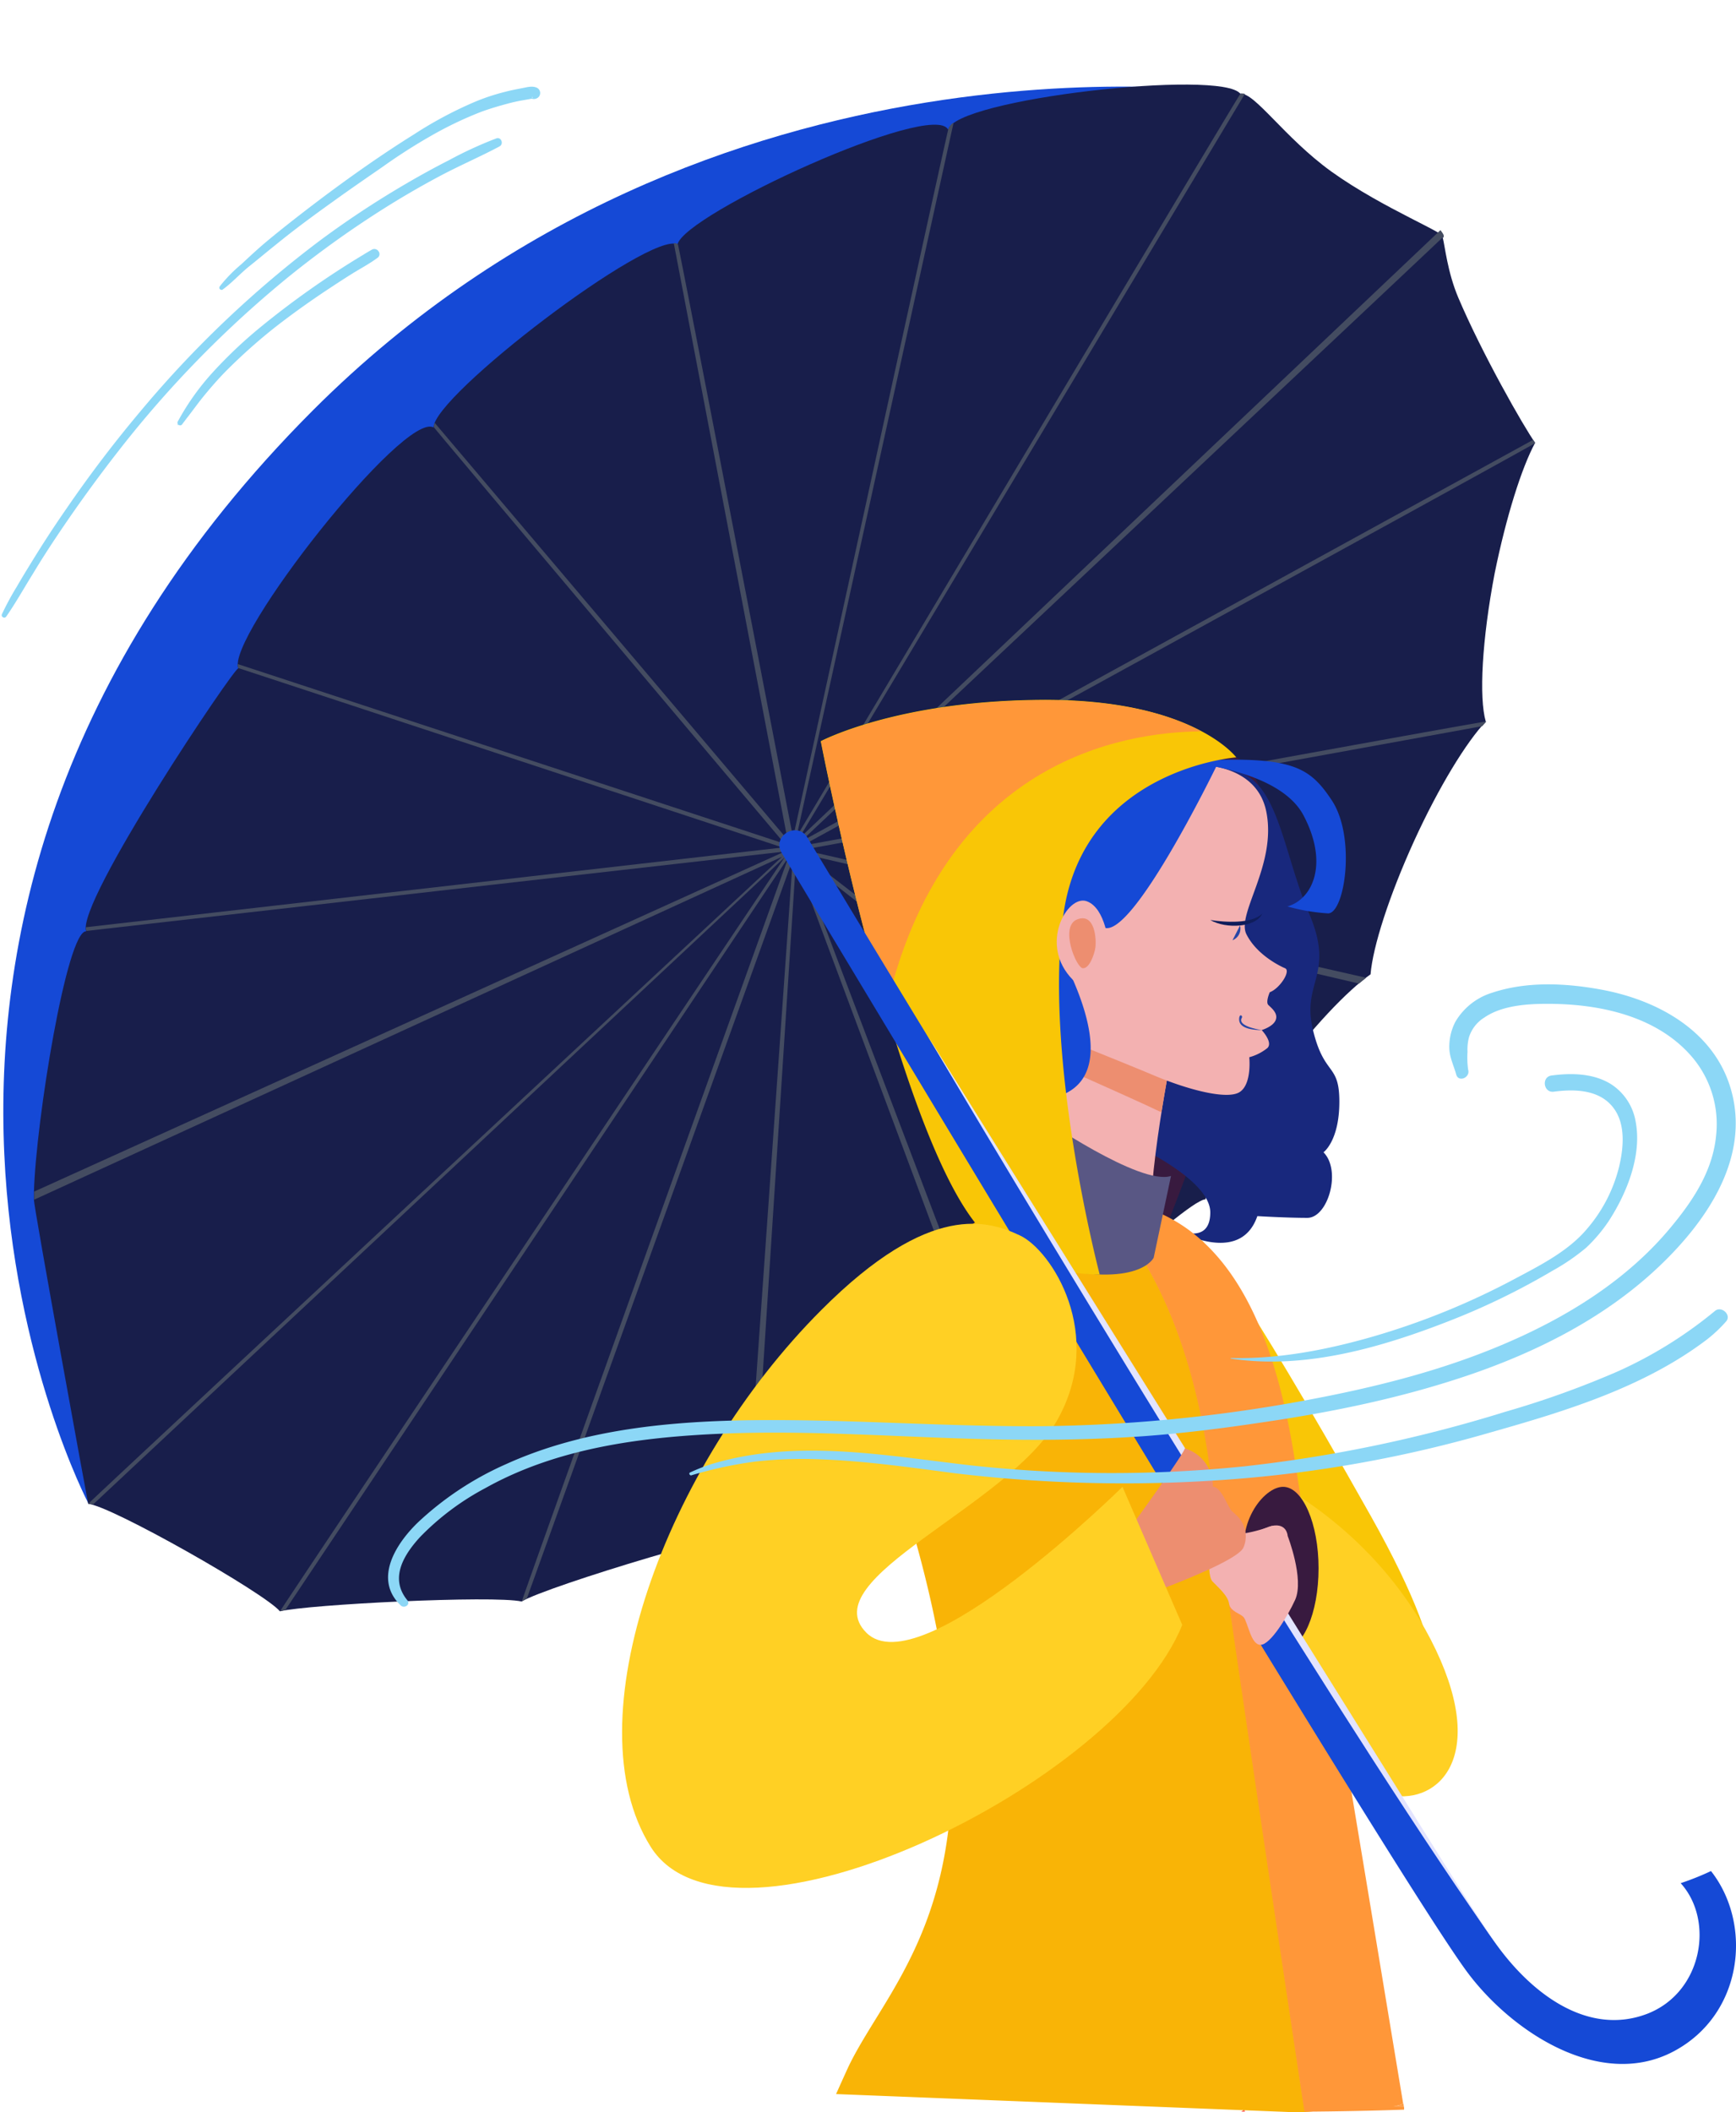 <svg xmlns="http://www.w3.org/2000/svg" width="501.127" height="609.407" viewBox="0 0 501.127 609.407"><g transform="translate(1.006 29.77)"><g transform="translate(-0.048 -5.365)"><path d="M429.784,701.8H428.7" transform="translate(-71.37 -116.923)" fill="#fd5e5a"/><path d="M428.7,701.667h1.084l-.167-.667Z" transform="translate(-71.37 -116.79)" fill="#fd5e5a"/><path d="M429.7,701.8" transform="translate(-71.536 -116.923)" fill="#fc7575"/><path d="M89.439,94.159C-61.847,245.529,24.59,409.652,24.59,409.652L357.17,2.8S204.384-20.7,89.439,94.159" transform="translate(-0.007 -0.234)" fill="#1549d6"/><path d="M443.954,103.461c-3.334-4.668-15.337-25.756-22.172-41.843-3.167-7.5-3.834-14.837-4.5-17.337,2.584-.667-17.087-8.252-32.174-19.088C371.6,15.44,362.935,2.27,358.85,2.77,353.6-4.4,276.164,4.27,274.5,13.189v-.083c-4.334-8.585-76.018,24.339-78.1,33.091-8.169-3.834-70.434,43.677-70.434,52.846-8.585-4.751-60.014,60.848-56.347,69.517-.667-1.084-46.928,67.683-43.927,75.852-5.585-.25-14.5,54.68-15.087,75.185v2.334c0,2.251,15.587,87.6,15.67,87.688,6.5.5,51.012,25.756,55.347,31.007,8.085-2,61.6-4.668,69.767-2.834,7.335-4.418,66.349-22.255,74.018-21.589,5.835-6.251,57.18-39.926,64.766-41.427,4.584-7.168,52.929-52.929,58.6-53.013,2.084-7.585,9.752-21.255,20.5-35.675,10.169-13.753,20.5-24.589,27.173-29.257.667-8,5.335-22.589,12.586-38.509,7.168-15.67,15.087-28.507,20.672-34.425-2-6.918-1.084-23.672,2.584-42.844,3.334-16.337,7.752-30.341,11.669-37.592" transform="translate(-1.77 -0.117)" fill="#181e4b"/><path d="M428.717,185.744c.417-.5.834-.917,1.167-1.334-.083-.333-197.547,35.842-197.547,35.842S443.721,104.558,443.971,104.058a8.786,8.786,0,0,1-.583-.917L231.836,219.169S417.3,44.793,417.3,44.71c.583-.167.333-.834-.667-2.084L231.336,218.335,360.2,3.283a6.309,6.309,0,0,0-1.25-.083c-.167-.25-128.2,214.468-128.2,214.468L276.1,11.619a3.158,3.158,0,0,0-1.5,1.917v-.083c-.167-.333-44.844,204.466-44.844,204.466S196.661,46.21,196.495,46.627a2.662,2.662,0,0,0-1.167-.25L228.169,218.5,126.311,98.223a3.345,3.345,0,0,0-.25,1.25c-.417-.25,101.274,120.2,101.274,120.2L69.464,167.823a2.649,2.649,0,0,0,.167,1.167c-.083-.083,157.121,51.762,157.121,51.762L25.62,243.758a2.462,2.462,0,0,0,.167,1.084c-.5,0,201.548-22.922,201.548-22.922L10.7,320.026v2.334l215.885-98.94S26.287,409.881,26.37,410.048c.417.083.917.167,1.334.25L227.335,223.586S81.55,440.888,81.717,441.055c.417-.083.917-.167,1.5-.333l145.2-217.136s-77.185,214.552-76.935,214.635c.333-.25.834-.417,1.417-.75l76.768-213.3L216,418.216c.75-.167,1.417-.333,2.084-.417l12.5-193.213,56.68,151.87c.667-.333,1.334-.583,1.834-.834L231.17,223.086l119.779,93.606c.25-.583.583-1.25.834-1.834L232.337,222.5l160.789,37.509c.75-.583,1.417-1.167,2.084-1.667L232.5,221.419Z" transform="translate(-1.787 -0.63)" fill="#444c61"/><path d="M415,400.1s9.836,10.252,48.928,79.769c51.429,91.522-19.338,55.763-19.338,55.763Z" transform="translate(-69.089 -66.7)" fill="#f9c606"/><path d="M386.826,374.927s53.68-125.613,23.922-144.285c-47.428-29.757-78.185,3.251-81.686,27.507-3.5,24.172,42.26,121.7,42.26,121.7Z" transform="translate(-54.752 -36.526)" fill="#381a3f"/><path d="M441.637,331.425c0-11.336-4.418-7.168-7.669-20.922s6.5-15.67-1.084-33.425C425.3,259.408,423.966,237.9,410.8,235.9L368.7,227.4a11.68,11.68,0,0,0-2.334.5c-6.335,1.584-24.006,8.085-28.84,31.508-5.918,28.674,8.419,71.517,24.506,76.352s42.344,17.171,42.344,27.59-11.336,4.334-11.336,4.334,19.671,11.92,24.923-3.251c0,0,8.419.5,14.42.5s9.919-13.67,4.668-18.921c-.083.083,4.584-3.167,4.584-14.587" transform="translate(-55.966 -37.952)" fill="#18287d"/><path d="M378.4,386.1Z" transform="translate(-62.997 -64.37)" fill="#f9b406"/><path d="M378.5,386.1Z" transform="translate(-63.013 -64.37)" fill="#f9b406"/><path d="M378.483,386.1Z" transform="translate(-62.997 -64.37)" fill="#f9b406"/><path d="M418.848,649.245c15.5.417,4.5-2.334,4.168-4.834-11.919-79.519-22.505-150.953-26.506-180.46-5.751-42.594-20.338-65.6-33.008-77.935h0c-13.42-.667-9.169-.5-17.337.167A36.836,36.836,0,0,0,315.323,409.1a7.059,7.059,0,0,0-.333,1.417l-3.5,73.684a3.67,3.67,0,0,0,.167,1.334c27.006,97.773-7,124.28-19.671,150.62-.5,1.084-1.75,3.834-3.584,7.919" transform="translate(-48.015 -64.285)" fill="#f9b406"/><path d="M446.4,701.9" transform="translate(-74.316 -116.94)" fill="#f9b406"/><path d="M484.417,699.75c0-.25-.083-.5-.083-.75a7.476,7.476,0,0,1-2.834.75Z" transform="translate(-80.159 -116.457)" fill="#ff9739"/><path d="M467.238,647.646h-3a7.079,7.079,0,0,0,2.834-.75c-13-78.352-23.922-144.951-28.757-169.624-3.5-18.088-7.5-88.688-58.514-91.189a3.418,3.418,0,0,1-.917-.083H378.3c12.67,12.336,27.257,35.342,33.008,77.935,4.084,30.091,15,103.858,27.257,185.295,9.586-.083,19.171-.25,28.757-.583A2.194,2.194,0,0,0,467.238,647.646Z" transform="translate(-62.98 -64.353)" fill="#ff9739"/><path d="M395.67,333.188s-8.585,43.177-5,53.93c3.584,10.836-36.509,9.669-38.593-2.751-2-12.42,21.839-70.767,21.839-70.767Z" transform="translate(-58.595 -52.301)" fill="#f3b1b1"/><path d="M376.552,313.6s-4.084,10-8.752,22.672c8.169,3.668,19.838,8.835,25.673,11.586a22.651,22.651,0,0,0,2.084.917c1.417-8.835,2.751-15.587,2.751-15.587Z" transform="translate(-61.232 -52.301)" fill="#ed8e70"/><path d="M400.347,235.145s19.755-1.75,22.839,13.587-8.669,29.424-5.751,35.342c2.917,5.835,9.419,9.086,11.169,9.836s-1.5,5.835-4.418,6.918c0,0-1.25,2.834-.417,3.668s2.834,2.334,2.167,4.251c-.667,2-4.084,3-4.084,3s3.334,3.5,1.667,5.168a14.258,14.258,0,0,1-5.251,2.667s.834,7.835-2.834,10.086-15-.75-24.673-4.834-34.842-14.087-34.842-14.087-23.422-91.105,44.427-75.6" transform="translate(-58.604 -38.945)" fill="#f3b1b1"/><path d="M428.748,323.051c-1.167,2.084,3.584,3.167,5.835,3.5-1.75,0-5.835-.167-6.5-2.417-.25-.834,0-2.167.583-1.75a.5.5,0,0,1,.083.667Z" transform="translate(-71.251 -53.75)" fill="#2846a6"/><path d="M427.867,291.2a3.587,3.587,0,0,1-2.167,4.251Z" transform="translate(-70.871 -48.572)" fill="#2846a6"/><path d="M418,288.934c4.251.667,11.919,1.167,15-1.834-1.834,4-10.419,4.5-15,1.834" transform="translate(-69.589 -47.89)" fill="#0f1d5b"/><path d="M356.834,357.4s28.924,20,37.842,17.087l-5,23.589s-4.251,9.086-31.258,2.417-1.584-43.094-1.584-43.094" transform="translate(-57.602 -59.592)" fill="#595784"/><path d="M406.4,234.3s29.174,1.5,36.592,15.587,2.5,24.256-4.668,26.256a55.918,55.918,0,0,0,11.753,2c4.834,0,8.085-22.005,1.084-32.591s-12.336-13-44.761-11.253" transform="translate(-67.658 -39.013)" fill="#1549d6"/><path d="M405.042,234.065s-25.923,53.43-33.258,46.178c-7.252-7.252-16.671-1.584-10.836,10s14,32.341,0,38.593c-14,6.168-41.843-54.013-28.09-74.268S370.034,222.4,382.7,225.313a81.434,81.434,0,0,1,22.339,8.752" transform="translate(-54.797 -37.531)" fill="#1549d6"/><path d="M363.619,378.89S347.2,316.542,353.2,274.7c6-41.76,49.845-45.011,49.845-45.011S390.709,213.1,348.116,213.1,283.1,225.02,283.1,225.02s24.923,128.781,50.6,144.7a53.805,53.805,0,0,0,29.924,9.169" transform="translate(-47.132 -35.571)" fill="#f9c606"/><path d="M348.216,213.2c-42.594,0-65.016,11.92-65.016,11.92s7.585,39.426,18.755,77.269c16.254-71.434,68.016-80.019,91.022-80.186-8.169-4.418-22.172-9-44.761-9" transform="translate(-47.149 -35.588)" fill="#ff9739"/><path d="M379.807,295.516s-.75-10.753-6.335-12.753-14,12.586-4,22.672c10.086,10.086,10.336-9.919,10.336-9.919" transform="translate(-60.736 -47.137)" fill="#f3b1b1"/><path d="M442.717,485.5,440.3,531.844s18,38.593,32.091,42.344,29.757-9.419,14.42-41.677S442.717,485.5,442.717,485.5" transform="translate(-73.301 -80.917)" fill="#ffd024"/><path d="M451.194,509.006c0,13-4.584,23.506-10.252,23.506s-5.5-9.086-10.252-23.506c-4.084-12.336,4.584-23.506,10.252-23.506s10.252,10.586,10.252,23.506" transform="translate(-71.525 -80.917)" fill="#381a3f"/><path d="M519.1,599.786c-16.254,6.085-32.008-4.751-42.76-19.255C458.506,556.526,342.979,370.4,276.88,260.372c-2.917-4.918-10.419-.5-7.418,4.418C335.644,374.9,449.338,563.444,467.342,587.7c12.836,17.254,38.426,34.092,59.6,22.839,20.088-10.669,22.839-36.675,10.753-52.013a79.814,79.814,0,0,1-8.752,3.5c9.836,10.836,6.251,31.674-9.836,37.759" transform="translate(-44.746 -43.083)" fill="#1549d6"/><path d="M484.856,592.23C446.514,538.884,356.492,391.182,319.9,329c41.093,65.766,151.036,241.975,143.951,230.639,6.835,10.919,13.67,21.922,21.005,32.591" transform="translate(-53.258 -54.865)" fill="#e3e4ff"/><path d="M415,500.014s2.417,6.335,11.336,8.085,9.086-9.169,9.086-9.169-11.336,4.168-12.836,1.417c-1.5-2.667-6-1.917-7.585-.333" transform="translate(-69.089 -83.094)" fill="#f3b1b1"/><path d="M440.268,501.893s4.834,12.42,2.167,18.421c-2.251,4.918-7.168,13-10,13s-3.584-6.418-4.918-8c-.917-1.084-3.834-1.584-4.168-3.918s-3.5-5-4.751-6.335c-1.25-1.25-1-6.085-1-6.085s13.837-9.086,18.171-10c4.334-.834,4.5,2.917,4.5,2.917" transform="translate(-69.518 -83.14)" fill="#f3b1b1"/><path d="M383.3,503.124s20.755-28.257,21.589-30.924a11.354,11.354,0,0,1,8.085,11.086s1.334-.5,3.5,3.584c2.167,4.168,1.667,3,3.167,4.5a8.224,8.224,0,0,1,2.167,9.419c-2,4.584-31.174,14.754-31.174,14.754Z" transform="translate(-63.812 -78.703)" fill="#ed8e70"/><path d="M329.16,397.825c-8.919-4.168-25.756-10.169-57.347,21.505C226.635,464.508,199.8,537.942,222.551,574.2S357.417,556.363,376,510.186l-17.254-39.843s-58.347,57.681-73.934,42.093,40.76-36.259,55.013-61.181c14.17-24.839-1.584-49.179-10.669-53.43" transform="translate(-35.679 -65.759)" fill="#ffd024"/><path d="M376.694,297.2c.333-2.417-.083-10.169-5.251-8.169s-.25,14.087,1.667,14.087c1.917.083,3.334-4.168,3.584-5.918" transform="translate(-61.457 -48.157)" fill="#ed8e70"/></g><g transform="translate(111.012 254.249)"><path d="M450.42,136.617c-4.418-17.671-21.255-27.006-38.092-30.007-10.086-1.834-21.172-2.334-31.007.917a18.663,18.663,0,0,0-10.753,8.419,15.561,15.561,0,0,0-1.75,6.668c-.167,3.251,1.167,5.585,2,8.585.667,2.334,4.168.834,3.417-1.5a25.956,25.956,0,0,1-.167-5.085,13.9,13.9,0,0,1,.417-4.168,10.3,10.3,0,0,1,4.5-5.751c4.835-3.334,11.92-3.918,17.754-3.918,15-.083,31.758,3.334,42.01,15.17a29.849,29.849,0,0,1,7.085,22.755c-.917,9.919-6.335,18.338-12.5,25.84-12.92,15.921-30.924,26.923-49.6,34.758-19.421,8.169-40.093,13-60.765,16.671a442.192,442.192,0,0,1-71.851,6.668c-27.507.167-54.93-2-82.353-1.75-24.339.25-49.762,2.5-72.184,12.67A90.52,90.52,0,0,0,71,260.48c-6.335,6.168-12.753,16.254-4.918,23.839,1.084,1.084,3-.25,1.917-1.5-5.168-6.335-1-13.086,3.751-18.254a75.717,75.717,0,0,1,18.838-14.087c20.588-11.5,44.677-14.67,67.933-15.67,27.09-1.167,54.263,1.25,81.353,1.667,13.753.25,27.59,0,41.343-1,11.169-.834,22.339-2.251,33.425-3.918,20.672-3,41.26-7.252,61.015-14.087,19.421-6.752,38.176-16.337,53.263-30.507,13.5-12.67,26.423-30.757,21.505-50.345" transform="translate(-62.462 -105.159)" fill="#8cd7f6"/><path d="M471.161,149.792a16.025,16.025,0,0,0-7.085-10.669c-5.085-3.167-11.419-3.251-17.171-2.5-3,.417-2.334,5.085.667,4.668,6.252-.834,13.587-.583,17.5,5.085,3.251,4.668,2.584,11.336,1.334,16.587a43.359,43.359,0,0,1-9.336,18c-5.5,6.5-13.753,10.586-21.088,14.5A212.987,212.987,0,0,1,395.56,211.89c-13.253,3.834-27.34,6.585-41.177,6.251-.083,0-.083,0-.083.083s0,.083.083.083c21.338,3.251,43.594-3.251,63.349-11a204.119,204.119,0,0,0,29.424-14.337,61.044,61.044,0,0,0,9.752-6.668,44.541,44.541,0,0,0,6.5-7.669c5.251-8.085,9.669-19,7.752-28.84" transform="translate(-111.044 -110.331)" fill="#8cd7f6"/><path d="M462.87,218.107a123.069,123.069,0,0,1-28.007,17.421A264.914,264.914,0,0,1,402.356,247.2a401.9,401.9,0,0,1-75.435,15.754,376.105,376.105,0,0,1-79.269-.333c-24.589-2.834-50.1-7.669-74.435-.333a49.869,49.869,0,0,0-6.168,2.417.358.358,0,0,0-.167.583c.083.167.333.333.5.25a118.143,118.143,0,0,1,18.671-4,123.911,123.911,0,0,1,19.255-.583c12.836.5,25.506,2.334,38.259,4A411,411,0,0,0,322,266.786a367.7,367.7,0,0,0,76.518-13.753c21.505-6.085,44.011-13,62.015-26.673a40.381,40.381,0,0,0,5.5-5.168c1.75-1.834-1.25-4.668-3.167-3.084" transform="translate(-79.83 -123.884)" fill="#8cd7f6"/></g><g transform="translate(-0.323 147.655) rotate(-60)"><path d="M189.129,56.295c-5.085-3.167-9.919-6.752-15-10-5-3.167-10.169-6.168-15.42-9a290.232,290.232,0,0,0-32.341-14.837,313.02,313.02,0,0,0-68.6-17.588c-9.5-1.334-19.088-2.334-28.59-3-4.751-.333-9.5-.583-14.337-.667C9.919,1.031,5,1.115.167.7.083.7,0,.615,0,.448A.179.179,0,0,1,.167.281a81.176,81.176,0,0,1,9-.25c3,0,6,.083,8.919.167,6,.167,11.92.5,17.838,1C47.761,2.115,59.431,3.615,71.1,5.7a310.26,310.26,0,0,1,67.766,20,268.942,268.942,0,0,1,26.423,13.17c4.251,2.417,8.419,4.918,12.5,7.585a112.392,112.392,0,0,1,12.253,8.669c.667.5-.167,1.584-.917,1.167" fill="#8cd7f6" stroke="#8cd7f6" stroke-width="1"/><path d="M.417,0h0" transform="translate(118.862 7.116)" fill="#8cd7f6" stroke="#8cd7f6" stroke-width="1"/><path d="M92.606,50.262c0-.333-.167-.25,0,0a7.289,7.289,0,0,0-.667-.834l-1.25-1.5c-.917-1.084-1.834-2.084-2.834-3.084-1.917-1.917-3.834-3.751-5.918-5.5a107.4,107.4,0,0,0-13.5-9.252,162.716,162.716,0,0,0-14.67-7.585c-5.085-2.417-10.169-4.834-15.337-7.168C32.008,12.42,25.589,9.586,19,7.085c-3.167-1.25-6.418-2.417-9.586-3.668C6.335,2.251,3.084,1.584.083.25,0,.25,0,.167,0,.083S.083,0,.167,0a42.418,42.418,0,0,1,8.5,2.167c3,.917,6,1.834,9,2.917,5.918,2.167,11.836,4.584,17.588,7,10.419,4.418,20.755,9.169,30.757,14.5A114.631,114.631,0,0,1,82.436,36.759a58.744,58.744,0,0,1,7.252,6.418c1.167,1.167,2.167,2.334,3.251,3.584.834,1,2.167,2.167,2.167,3.584a1.214,1.214,0,0,1-1.334,1.084,1.413,1.413,0,0,1-1.167-1.167" transform="translate(113.277 7.45)" fill="#8cd7f6" stroke="#8cd7f6" stroke-width="1"/><path d="M70.1,25.367c-2.667-1.167-5.168-2.751-7.669-4.084-2.667-1.417-5.335-2.751-8-4.084-5.585-2.751-11.253-5.335-17.087-7.669A160.541,160.541,0,0,0,19.755,3.779c-2.917-.75-5.835-1.334-8.835-1.834C8,1.445,5.168,1.195,2.251.778l-2-.25A.221.221,0,0,1,0,.278.221.221,0,0,1,.25.028,71.158,71.158,0,0,1,17.588,1.695,130.334,130.334,0,0,1,35.258,6.946,251.841,251.841,0,0,1,68.266,22.2c.917.5,1.834,1,2.667,1.5a.941.941,0,0,1,.333,1.25.813.813,0,0,1-1.167.417" transform="translate(73.434 16.424)" fill="#8cd7f6" stroke="#8cd7f6" stroke-width="1"/></g></g></svg>